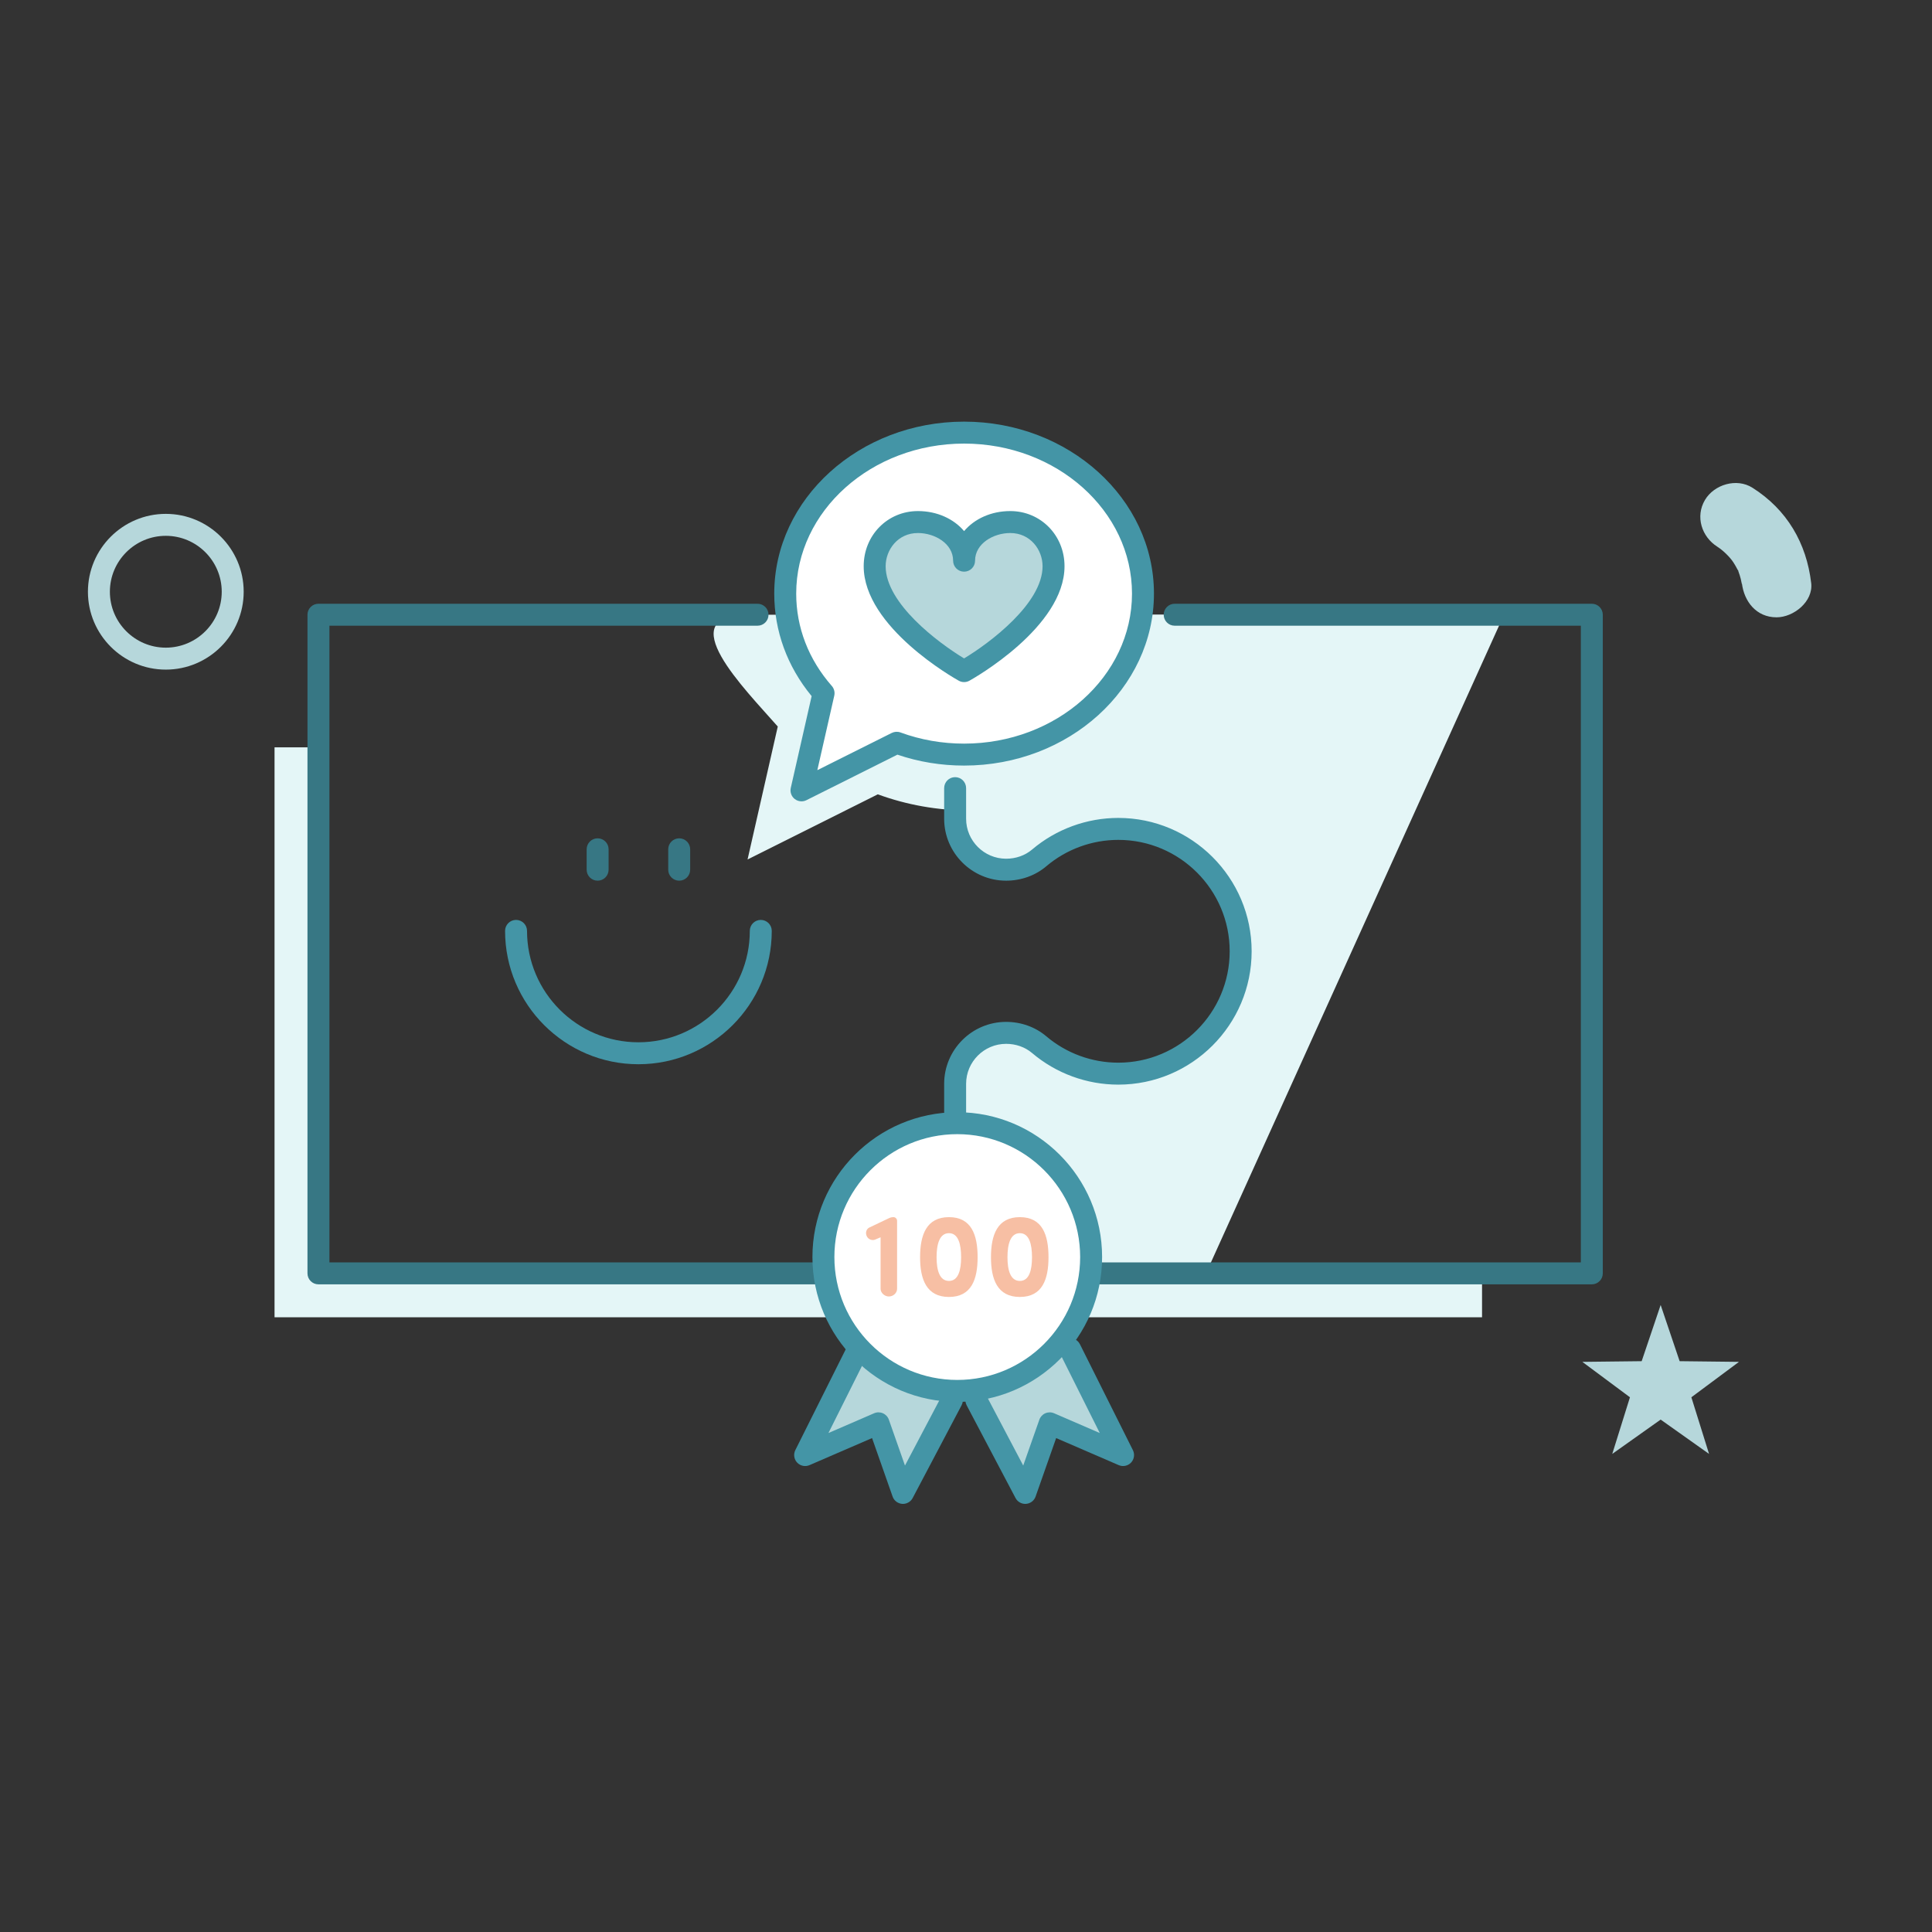 <?xml version="1.0" encoding="utf-8"?>
<svg xmlns="http://www.w3.org/2000/svg" xmlns:xlink="http://www.w3.org/1999/xlink" width="176px" height="176px" viewBox="0 0 176 176">
  
  <rect x="0" y="0" width="176" height="176" fill="#333333" stroke="none"/>
  
  <title>1A736959-5D6B-4E47-804B-6D278ABDA3AB</title>
  <desc>Created with sketchtool.</desc>
  <defs/>
  <g id="Symbols" stroke="none" stroke-width="1" fill="none" fill-rule="evenodd">
    <g id="+illus/matching">
      <polyline id="Fill-2" fill="#E4F6F7" points="29.01 68.08 25.01 68.08 25.01 120 135.01 120 135.01 116.386 29.01 116.386"/>
      <path d="M87.685,115.738 L87.685,98.088 C87.685,95.522 89.764,93.443 92.33,93.443 C93.474,93.443 94.532,93.829 95.341,94.517 C97.285,96.165 99.8,97.159 102.548,97.159 C108.706,97.159 113.696,92.168 113.696,86.011 C113.696,79.854 108.706,74.863 102.548,74.863 C99.8,74.863 97.285,75.858 95.341,77.506 C94.532,78.193 93.474,78.579 92.33,78.579 C89.764,78.579 87.685,76.5 87.685,73.935 L87.685,71.148 L87.01,56 L137.01,56 L109.98,115.738" id="Fill-3" fill="#E4F6F7"/>
      <path d="M70.853,66.185 C67.86,62.77 61.048,56 68.101,56 L121.812,56 C129.244,56 100.682,73.836 88.37,73.836 C85.397,73.836 82.56,73.312 79.966,72.361 L68.101,78.295 L70.853,66.185 Z" id="Fill-5" fill="#E4F6F7"/>
      <path d="M145.01,117 L29.01,117 C28.457,117 28.01,116.552 28.01,116 L28.01,56 C28.01,55.448 28.457,55 29.01,55 L69.01,55 C69.563,55 70.01,55.448 70.01,56 C70.01,56.552 69.563,57 69.01,57 L30.01,57 L30.01,115 L144.01,115 L144.01,57 L107.01,57 C106.457,57 106.01,56.552 106.01,56 C106.01,55.448 106.457,55 107.01,55 L145.01,55 C145.563,55 146.01,55.448 146.01,56 L146.01,116 C146.01,116.552 145.563,117 145.01,117" id="Fill-7" fill="#377784"/>
      <path d="M87.01,117.386 C86.457,117.386 86.01,116.938 86.01,116.386 L86.01,98.736 C86.01,95.623 88.542,93.091 91.655,93.091 C93.018,93.091 94.318,93.557 95.314,94.403 C97.142,95.953 99.472,96.807 101.873,96.807 C107.469,96.807 112.021,92.255 112.021,86.659 C112.021,81.064 107.469,76.511 101.873,76.511 C99.472,76.511 97.142,77.365 95.313,78.916 C94.318,79.761 93.018,80.227 91.655,80.227 C88.542,80.227 86.01,77.695 86.01,74.583 L86.01,71.796 C86.01,71.243 86.457,70.796 87.01,70.796 C87.563,70.796 88.01,71.243 88.01,71.796 L88.01,74.583 C88.01,76.593 89.645,78.227 91.655,78.227 C92.544,78.227 93.384,77.93 94.019,77.391 C96.209,75.534 98.998,74.511 101.873,74.511 C108.572,74.511 114.021,79.961 114.021,86.659 C114.021,93.357 108.572,98.807 101.873,98.807 C98.998,98.807 96.209,97.784 94.02,95.928 C93.384,95.388 92.544,95.091 91.655,95.091 C89.645,95.091 88.01,96.726 88.01,98.736 L88.01,116.386 C88.01,116.938 87.563,117.386 87.01,117.386" id="Fill-9" fill="#4495A6"/>
      <path d="M58.157,96.949 C51.459,96.949 46.011,91.499 46.011,84.801 C46.011,84.249 46.458,83.801 47.011,83.801 C47.562,83.801 48.011,84.249 48.011,84.801 C48.011,90.397 52.562,94.949 58.157,94.949 C63.754,94.949 68.305,90.397 68.305,84.801 C68.305,84.249 68.752,83.801 69.305,83.801 C69.858,83.801 70.305,84.249 70.305,84.801 C70.305,91.499 64.856,96.949 58.157,96.949" id="Fill-11" fill="#4495A6"/>
      <path d="M54.442,80.227 C53.889,80.227 53.442,79.779 53.442,79.227 L53.442,77.369 C53.442,76.817 53.889,76.369 54.442,76.369 C54.995,76.369 55.442,76.817 55.442,77.369 L55.442,79.227 C55.442,79.779 54.995,80.227 54.442,80.227" id="Fill-13" fill="#377784"/>
      <path d="M61.873,80.227 C61.32,80.227 60.873,79.779 60.873,79.227 L60.873,77.369 C60.873,76.817 61.32,76.369 61.873,76.369 C62.426,76.369 62.873,76.817 62.873,77.369 L62.873,79.227 C62.873,79.779 62.426,80.227 61.873,80.227" id="Fill-15" fill="#377784"/>
      <path d="M75.025,63.149 C72.837,60.653 71.533,57.502 71.533,54.075 C71.533,45.976 78.828,39.41 87.828,39.41 C96.827,39.41 104.123,45.976 104.123,54.075 C104.123,62.174 96.827,68.741 87.828,68.741 C85.655,68.741 83.582,68.358 81.686,67.663 L73.014,72 L75.025,63.149 Z" id="Fill-17" fill="#FFFFFF"/>
      <path d="M87.827,40.41 C79.393,40.41 72.532,46.54 72.532,54.076 C72.532,57.159 73.654,60.069 75.776,62.49 C75.987,62.731 76.07,63.058 76,63.371 L74.457,70.16 L81.238,66.768 C81.485,66.646 81.773,66.63 82.03,66.724 C83.87,67.399 85.821,67.742 87.827,67.742 C96.261,67.742 103.122,61.611 103.122,54.076 C103.122,46.54 96.261,40.41 87.827,40.41 M73.014,73 C72.794,73 72.576,72.928 72.396,72.787 C72.092,72.549 71.953,72.156 72.038,71.779 L73.938,63.415 C71.708,60.703 70.532,57.485 70.532,54.076 C70.532,45.437 78.291,38.41 87.827,38.41 C97.363,38.41 105.122,45.437 105.122,54.076 C105.122,62.714 97.363,69.742 87.827,69.742 C85.734,69.742 83.692,69.407 81.753,68.747 L73.461,72.895 C73.319,72.966 73.166,73 73.014,73" id="Fill-19" fill="#4495A6"/>
      <path d="M79.68,51.581 C79.68,56.611 87.826,61.137 87.826,61.137 C87.826,61.137 95.975,56.611 95.975,51.581 C95.975,49.498 94.398,47.557 92.033,47.557 C89.854,47.557 87.826,48.994 87.826,51.079 C87.826,48.994 85.799,47.557 83.621,47.557 C81.256,47.557 79.68,49.498 79.68,51.581" id="Fill-27" fill="#B6D7DB"/>
      <path d="M83.621,48.557 C81.78,48.557 80.68,50.095 80.68,51.581 C80.68,54.965 85.454,58.547 87.826,59.98 C90.199,58.547 94.975,54.965 94.975,51.581 C94.975,50.095 93.874,48.557 92.032,48.557 C90.49,48.557 88.826,49.521 88.826,51.078 C88.826,51.631 88.379,52.078 87.826,52.078 C87.273,52.078 86.826,51.631 86.826,51.078 C86.826,49.521 85.162,48.557 83.621,48.557 M87.826,62.137 C87.659,62.137 87.491,62.095 87.341,62.011 C86.987,61.814 78.68,57.135 78.68,51.581 C78.68,48.764 80.85,46.557 83.621,46.557 C85.367,46.557 86.887,47.268 87.826,48.382 C88.766,47.268 90.286,46.557 92.032,46.557 C94.804,46.557 96.975,48.764 96.975,51.581 C96.975,57.135 88.665,61.814 88.311,62.011 C88.161,62.095 87.993,62.137 87.826,62.137" id="Fill-29" fill="#4495A6"/>
      <path d="M156.45,49.808 C156.935,50.115 157.595,50.738 157.923,51.256 C158.048,51.453 158.166,51.655 158.272,51.863 C158.523,52.357 158.178,51.563 158.373,52.08 C158.457,52.298 158.522,52.522 158.581,52.746 C158.599,52.815 158.726,53.493 158.681,53.121 C158.879,54.792 159.993,56.236 161.839,56.236 C163.393,56.236 165.191,54.803 164.995,53.121 C164.57,49.482 162.792,46.423 159.637,44.428 C158.2,43.52 156.154,44.135 155.317,45.546 C154.425,47.052 155.011,48.898 156.45,49.808" id="Fill-31" fill="#B6D7DB"/>
      <path d="M15.104,48.812 C12.295,48.812 10.01,51.097 10.01,53.906 C10.01,56.715 12.295,59 15.104,59 C17.914,59 20.199,56.715 20.199,53.906 C20.199,51.097 17.914,48.812 15.104,48.812 M15.104,61 C11.193,61 8.01,57.817 8.01,53.906 C8.01,49.994 11.193,46.812 15.104,46.812 C19.016,46.812 22.199,49.994 22.199,53.906 C22.199,57.817 19.016,61 15.104,61" id="Fill-33" fill="#B6D7DB"/>
      <polyline id="Fill-35" fill="#B6D7DB" points="78.173 122.898 73.346 132.552 80.029 129.661 82.257 136 86.713 127.548"/>
      <path d="M82.257,137 C82.233,137 82.208,136.999 82.184,136.997 C81.787,136.968 81.445,136.707 81.314,136.332 L79.442,131.005 L73.743,133.47 C73.357,133.637 72.909,133.545 72.619,133.239 C72.33,132.934 72.264,132.481 72.451,132.105 L77.278,122.451 C77.527,121.957 78.127,121.757 78.62,122.003 C79.114,122.25 79.315,122.851 79.068,123.345 L75.468,130.545 L79.632,128.743 C79.887,128.632 80.177,128.633 80.43,128.745 C80.685,128.856 80.881,129.068 80.973,129.33 L82.441,133.507 L85.828,127.082 C86.086,126.594 86.689,126.406 87.18,126.664 C87.668,126.921 87.856,127.526 87.598,128.015 L83.142,136.466 C82.968,136.796 82.626,137 82.257,137" id="Fill-37" fill="#4495A6"/>
      <polyline id="Fill-39" fill="#B6D7DB" points="97.482 122.898 102.309 132.552 95.626 129.661 93.397 136 88.942 127.548"/>
      <path d="M93.397,137 C93.028,137 92.686,136.796 92.512,136.466 L88.057,128.015 C87.799,127.526 87.987,126.921 88.476,126.664 C88.963,126.406 89.568,126.594 89.827,127.082 L93.213,133.507 L94.682,129.33 C94.774,129.068 94.97,128.856 95.225,128.745 C95.477,128.634 95.767,128.633 96.023,128.743 L100.187,130.545 L96.587,123.345 C96.34,122.851 96.541,122.25 97.035,122.003 C97.528,121.757 98.128,121.957 98.376,122.451 L103.204,132.105 C103.391,132.481 103.325,132.934 103.036,133.239 C102.746,133.544 102.297,133.636 101.912,133.47 L96.213,131.005 L94.34,136.332 C94.209,136.707 93.867,136.968 93.47,136.997 C93.446,136.999 93.421,137 93.397,137" id="Fill-41" fill="#4495A6"/>
      <path d="M87.205,126.709 C93.939,126.709 99.399,121.249 99.399,114.513 C99.399,107.778 93.939,102.319 87.205,102.319 C80.47,102.319 75.01,107.778 75.01,114.513 C75.01,121.249 80.47,126.709 87.205,126.709" id="Fill-43" fill="#FFFFFF"/>
      <path d="M87.205,103.319 C81.032,103.319 76.01,108.341 76.01,114.514 C76.01,120.687 81.032,125.709 87.205,125.709 C93.378,125.709 98.399,120.687 98.399,114.514 C98.399,108.341 93.378,103.319 87.205,103.319 M87.205,127.709 C79.929,127.709 74.01,121.79 74.01,114.514 C74.01,107.238 79.929,101.319 87.205,101.319 C94.48,101.319 100.399,107.238 100.399,114.514 C100.399,121.79 94.48,127.709 87.205,127.709" id="Fill-45" fill="#4495A6"/>
      <polygon id="Fill-47" fill="#B6D7DB" points="151.281 129.321 146.873 132.447 148.484 127.288 144.148 124.062 149.552 124 151.281 118.879 153.01 124 158.415 124.062 154.079 127.288 155.69 132.447"/>
      <path d="M81.002,110.964 C81.142,110.9 81.271,110.878 81.367,110.878 L81.389,110.878 C81.582,110.878 81.722,111.039 81.722,111.211 L81.722,117.408 C81.722,117.784 81.378,118.106 80.97,118.106 C80.583,118.106 80.218,117.773 80.218,117.408 L80.218,112.714 L79.734,112.919 C79.466,113.037 79.102,112.919 78.962,112.618 C78.812,112.318 78.919,111.952 79.197,111.823 L81.002,110.964 Z" id="Fill-49" fill="#F7BFA4"/>
      <path d="M86.448,116.689 C87.297,116.689 87.555,115.711 87.555,114.53 C87.555,113.338 87.297,112.339 86.448,112.339 C85.59,112.339 85.32,113.338 85.32,114.53 C85.32,115.711 85.59,116.689 86.448,116.689 M86.448,110.878 C88.499,110.878 89.058,112.5 89.058,114.53 C89.058,116.539 88.499,118.149 86.448,118.149 C84.397,118.149 83.817,116.539 83.817,114.53 C83.817,112.5 84.397,110.878 86.448,110.878" id="Fill-51" fill="#F7BFA4"/>
      <path d="M92.906,116.689 C93.755,116.689 94.013,115.711 94.013,114.53 C94.013,113.338 93.755,112.339 92.906,112.339 C92.047,112.339 91.778,113.338 91.778,114.53 C91.778,115.711 92.047,116.689 92.906,116.689 M92.906,110.878 C94.957,110.878 95.516,112.5 95.516,114.53 C95.516,116.539 94.957,118.149 92.906,118.149 C90.855,118.149 90.275,116.539 90.275,114.53 C90.275,112.5 90.855,110.878 92.906,110.878" id="Fill-53" fill="#F7BFA4"/>
    </g>
  </g>
</svg>